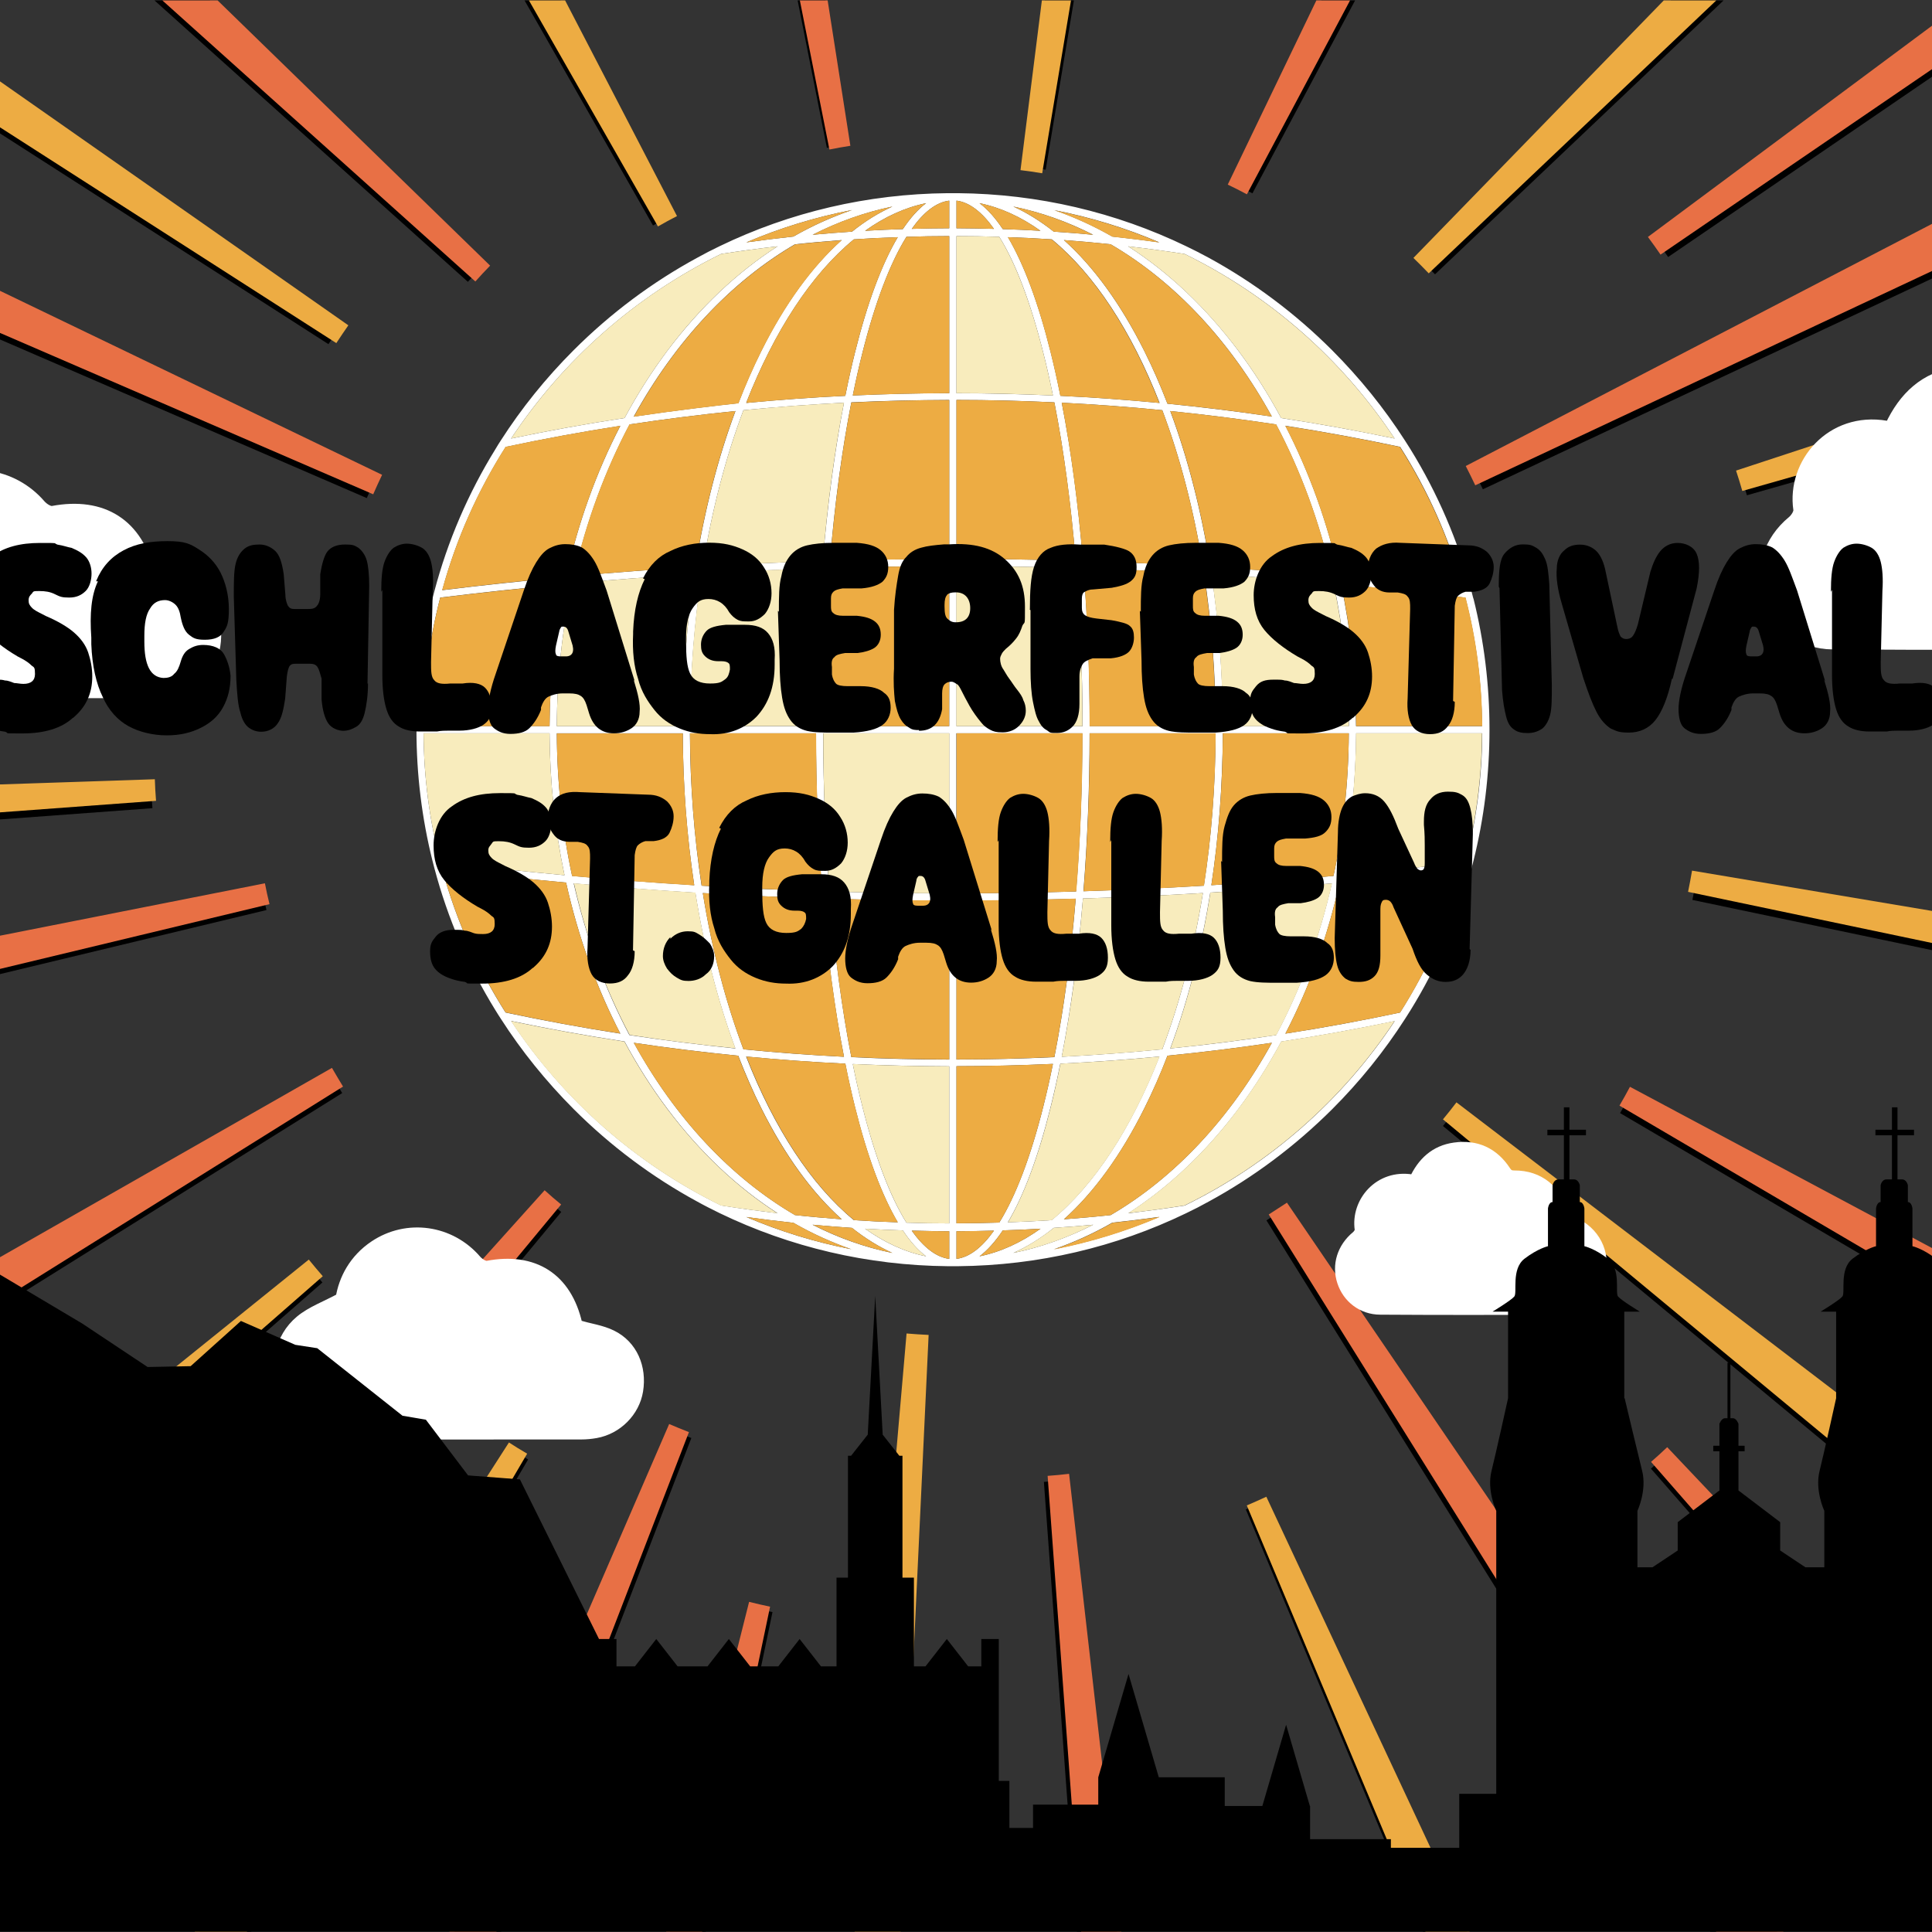 <?xml version="1.0" encoding="UTF-8"?>
<svg xmlns="http://www.w3.org/2000/svg" version="1.1" width="400" height="400" viewBox="0 0 400 400"><rect x="0" y="0" width="400" height="400" fill="#333333" stroke="none"/><svg xmlns:xlink="http://www.w3.org/1999/xlink" id="Ebene_2" viewBox="0 0 471.12 160.18" width="1176" height="400" x="-388" y="0">
  <defs>
    <style>
      :root {
        --c_backgroundcity: #000;
        --c_akzent1: #edac43;
        --c_akzent2: #e87045;
        --c_logocolor: #000;
        --c_shadowcolor: #000;
        --c_discoballlight: #f8ecbd;
      }
      
      .cls-1 {
        fill: #edac43;
      }

      .cls-2 {
        stroke: #fff;
        stroke-miterlimit: 10;
      }

      .cls-2, .cls-3 {
        fill: #fff;
      }

      .cls-4 {
        fill: #e87045;
      }

      .cls-5 {
        fill: none;
      }

      .cls-6 {
        fill: #f8ecbd;
      }

      .cls-7 {
        fill: #000;
      }

      .cls-7b {
        fill: #000;
      }

      .cls-7bc {
        fill: #000;
      }

      .cls-8 {
        clip-path: url(#clippath);
      }
    </style>
    <clipPath id="clippath">
      <rect class="cls-5" width="471.12" height="160.18"/>
    </clipPath>
  </defs>
  <g id="Ebene_1-2" data-name="Ebene_1">
    <g class="cls-8">
      <g>
        <g>
          <path class="cls-7" d="M224.02,12.23l-26.26-132.44c2.36-.47,4.76-.89,7.14-1.27L225.76,11.92c-.58.09-1.16.19-1.74.31Z"/>
          <path class="cls-7" d="M242.17,14.04c-.59-.1-1.2-.19-1.8-.26l16.87-133.96c2.37.3,4.77.65,7.12,1.04L242.17,14.04Z"/>
          <path class="cls-7" d="M259.31,16c-.52-.28-1.05-.55-1.58-.8l58.53-121.67c2.17,1.05,4.35,2.15,6.48,3.28l-63.42,119.19Z"/>
          <path class="cls-7" d="M274.46,22.72c-.41-.43-.84-.86-1.27-1.28l94.12-96.81c1.72,1.67,3.43,3.4,5.08,5.14l-97.93,92.95Z"/>
          <path class="cls-7" d="M209.6,18.67l-66.93-117.26c2.08-1.19,4.21-2.35,6.33-3.45l62.18,119.85c-.53.27-1.06.56-1.58.86Z"/>
          <path class="cls-7" d="M194.24,23.34l-100.46-90.21c1.6-1.78,3.26-3.56,4.93-5.27L195.48,22.02c-.42.43-.83.87-1.23,1.32Z"/>
          <path class="cls-7" d="M182.69,28.52L69.05-44.4c1.3-2.02,2.66-4.05,4.03-6.02L183.68,27.03c-.34.49-.68.99-1,1.48Z"/>
          <path class="cls-7" d="M185.86,41.28L61.93-12.31c.96-2.21,1.97-4.44,3.02-6.61l121.65,58.58c-.26.53-.5,1.08-.74,1.62Z"/>
          <path class="cls-7" d="M149.78,38.65L18.83,5.77c.58-2.33,1.22-4.68,1.9-6.98l129.52,38.14c-.17.57-.32,1.15-.47,1.72Z"/>
          <path class="cls-7" d="M138.79,51.75L4.28,40.02v-.1c.21-2.33.46-4.68.75-6.99l133.95,16.93c-.07.59-.14,1.19-.19,1.79v.1Z"/>
          <path class="cls-7" d="M33.43,76.94c-.18-2.39-.31-4.82-.39-7.22l134.94-4.51c.02.59.05,1.2.1,1.79l-134.65,9.95Z"/>
          <path class="cls-7" d="M46.26,107c-.56-2.34-1.08-4.72-1.55-7.08l132.45-26.2c.11.58.24,1.16.38,1.73l-131.28,31.55Z"/>
          <path class="cls-7" d="M26.68,147.53c-.93-2.21-1.82-4.47-2.66-6.72l126.49-47.21c.21.55.43,1.11.65,1.65l-124.49,52.28Z"/>
          <path class="cls-7" d="M69.31,162.16c-1.27-2.03-2.51-4.11-3.69-6.19l117.28-66.89c.3.52.61,1.04.92,1.55l-114.51,71.53Z"/>
          <path class="cls-7" d="M80.55,195.22c-1.57-1.8-3.13-3.66-4.64-5.52l105.11-84.74c.38.47.77.93,1.16,1.38l-101.64,88.88Z"/>
          <path class="cls-7" d="M115.84,204.45c-1.85-1.53-3.69-3.12-5.47-4.72l90.25-100.42c.44.4.9.8,1.37,1.18l-86.15,103.96Z"/>
          <path class="cls-7" d="M130.93,237.49c-2.08-1.22-4.16-2.5-6.18-3.8l72.98-113.6c.49.32,1,.63,1.51.93l-68.3,116.47Z"/>
          <path class="cls-7" d="M164.21,245.22c-2.24-.87-4.5-1.79-6.71-2.74l53.64-123.91c.54.23,1.09.46,1.64.67l-48.57,125.98Z"/>
          <path class="cls-7" d="M191.89,265.84c-2.35-.49-4.72-1.04-7.05-1.62l32.93-130.94c.57.14,1.16.28,1.74.4l-27.63,132.16Z"/>
          <path class="cls-7" d="M251.92,257.53l-9.9-134.65c.59-.04,1.19-.1,1.78-.17l15.32,134.15c-2.38.27-4.8.5-7.2.68Z"/>
          <path class="cls-7" d="M310.98,249.67l-52.21-124.51c.54-.23,1.09-.47,1.62-.72l57.2,122.3c-2.17,1.02-4.4,2-6.61,2.93Z"/>
          <path class="cls-7" d="M331.96,215.74l-71.48-114.55c.5-.32,1.01-.65,1.51-.98l76.01,111.59c-1.98,1.35-4.01,2.67-6.04,3.94Z"/>
          <path class="cls-7" d="M381.2,223.46l-88.83-101.68c.45-.39.9-.8,1.34-1.22l92.83,98.04c-1.74,1.65-3.53,3.28-5.34,4.85Z"/>
          <path class="cls-7" d="M379.05,179.55l-103.93-86.19c.38-.46.76-.93,1.12-1.41l107.31,81.94c-1.46,1.91-2.97,3.81-4.5,5.66Z"/>
          <path class="cls-7" d="M406.25,160.65l-116.44-68.36c.3-.51.59-1.03.87-1.56l119.11,63.58c-1.13,2.12-2.33,4.25-3.55,6.33Z"/>
          <path class="cls-7" d="M293.8,21.29c-.34-.49-.69-.99-1.05-1.47l108.35-80.56c1.43,1.92,2.84,3.89,4.18,5.87l-111.49,76.16Z"/>
          <path class="cls-7" d="M278.43,40.55c-.25-.53-.52-1.07-.79-1.6l119.82-62.23c1.11,2.13,2.18,4.31,3.2,6.48l-122.23,57.35Z"/>
          <path class="cls-7" d="M300.33,41.05c-.16-.57-.34-1.14-.52-1.69L428.06-2.83c.75,2.28,1.46,4.6,2.12,6.91l-129.86,36.97Z"/>
          <path class="cls-7" d="M332.58,51.35c-.07-.59-.15-1.18-.24-1.76l133.39-20.91c.37,2.37.7,4.79.98,7.17l-134.13,15.5Z"/>
          <path class="cls-7" d="M323,66.39c.03-.6.04-1.21.05-1.81l135.02.78c-.01,2.39-.08,4.81-.19,7.2l-134.88-6.17Z"/>
          <path class="cls-7" d="M427.96,102.31l-132.15-27.7c.12-.58.23-1.17.33-1.76l133.15,22.36c-.4,2.37-.85,4.76-1.34,7.1Z"/>
          <path class="cls-1" d="M218.95,245.08l11.68-134.51c.61.05,1.22.09,1.83.12l-6.34,134.87c-2.38-.11-4.79-.27-7.17-.48Z"/>
          <path class="cls-4" d="M191.69,265.39c-2.35-.49-4.72-1.04-7.05-1.62l32.93-130.94c.57.14,1.16.28,1.74.4l-27.63,132.16Z"/>
          <path class="cls-4" d="M252.23,257.03l-9.9-134.65c.59-.04,1.19-.1,1.78-.17l15.32,134.15c-2.38.27-4.8.5-7.2.68Z"/>
          <path class="cls-4" d="M164.01,244.73c-2.24-.87-4.5-1.79-6.71-2.74l53.64-123.91c.54.23,1.09.46,1.64.67l-48.57,125.98Z"/>
          <path class="cls-1" d="M130.85,237.01c-2.08-1.22-4.16-2.5-6.18-3.8l72.98-113.6c.49.32,1,.63,1.51.93l-68.3,116.47Z"/>
          <path class="cls-1" d="M311.06,249.34l-52.21-124.51c.54-.23,1.09-.47,1.62-.72l57.2,122.3c-2.17,1.02-4.4,2-6.61,2.93Z"/>
          <path class="cls-4" d="M115.83,203.83c-1.85-1.53-3.69-3.12-5.47-4.72l90.25-100.42c.44.4.9.8,1.37,1.18l-86.15,103.96Z"/>
          <path class="cls-4" d="M332.15,215.25l-71.48-114.55c.5-.32,1.01-.65,1.51-.98l76.01,111.59c-1.98,1.35-4.01,2.67-6.04,3.94Z"/>
          <path class="cls-1" d="M80.58,194.7c-1.57-1.8-3.13-3.66-4.64-5.52l105.11-84.74c.38.47.77.93,1.16,1.38l-101.64,88.88Z"/>
          <path class="cls-4" d="M381.21,222.9l-88.83-101.68c.45-.39.9-.8,1.34-1.22l92.83,98.04c-1.74,1.65-3.53,3.28-5.34,4.85Z"/>
          <path class="cls-4" d="M69.38,161.62c-1.27-2.03-2.51-4.11-3.69-6.19l117.28-66.89c.3.52.61,1.04.92,1.55l-114.51,71.53Z"/>
          <path class="cls-1" d="M379.05,179l-103.93-86.19c.38-.46.76-.93,1.12-1.41l107.31,81.94c-1.46,1.91-2.97,3.81-4.5,5.66Z"/>
          <path class="cls-1" d="M26.71,147.04c-.93-2.21-1.82-4.47-2.66-6.72l126.49-47.21c.21.55.43,1.11.65,1.65l-124.49,52.28Z"/>
          <path class="cls-4" d="M406.2,160.03l-116.44-68.36c.3-.51.59-1.03.87-1.56l119.11,63.58c-1.13,2.12-2.33,4.25-3.55,6.33Z"/>
          <path class="cls-4" d="M46.51,106.51c-.56-2.34-1.08-4.72-1.55-7.08l132.45-26.2c.11.58.24,1.16.38,1.73l-131.28,31.55Z"/>
          <path class="cls-7" d="M452.48,144.51l-125.96-48.62c.21-.55.41-1.11.6-1.66l127.83,43.47c-.77,2.28-1.61,4.57-2.47,6.82Z"/>
          <path class="cls-4" d="M452.41,144.09l-125.96-48.62c.21-.55.41-1.11.6-1.66l127.83,43.47c-.77,2.28-1.61,4.57-2.47,6.82Z"/>
          <path class="cls-1" d="M33.73,76.33c-.18-2.39-.31-4.82-.39-7.22l134.94-4.51c.02.59.05,1.2.1,1.79l-134.65,9.95Z"/>
          <path class="cls-1" d="M427.6,101.64l-132.15-27.7c.12-.58.23-1.17.33-1.76l133.15,22.36c-.4,2.37-.85,4.76-1.34,7.1Z"/>
          <path class="cls-4" d="M139.21,51.26L4.7,39.52v-.1c.21-2.33.46-4.68.75-6.99l133.95,16.93c-.07.59-.14,1.19-.19,1.79v.1Z"/>
          <path class="cls-4" d="M322.8,65.91c.03-.6.04-1.21.05-1.81l135.02.78c-.01,2.39-.08,4.81-.19,7.2l-134.88-6.17Z"/>
          <path class="cls-1" d="M150.08,38.25L19.13,5.37c.58-2.33,1.22-4.68,1.9-6.98l129.52,38.14c-.17.57-.32,1.15-.47,1.72Z"/>
          <path class="cls-1" d="M332.19,50.95c-.07-.59-.15-1.18-.24-1.76l133.39-20.91c.37,2.37.7,4.79.98,7.17l-134.13,15.5Z"/>
          <path class="cls-4" d="M186.38,40.96L62.46-12.62c.96-2.21,1.97-4.44,3.02-6.61l121.65,58.58c-.26.53-.5,1.08-.74,1.62Z"/>
          <path class="cls-1" d="M299.95,40.69c-.16-.57-.34-1.14-.52-1.69L427.69-3.19c.75,2.28,1.46,4.6,2.12,6.91l-129.86,36.97Z"/>
          <path class="cls-1" d="M183.34,28.43L69.7-44.48c1.3-2.02,2.66-4.05,4.03-6.02L184.33,26.95c-.34.49-.68.99-1,1.48Z"/>
          <path class="cls-4" d="M277.8,40.22c-.25-.53-.52-1.07-.79-1.6l119.82-62.23c1.11,2.13,2.18,4.31,3.2,6.48l-122.23,57.35Z"/>
          <path class="cls-4" d="M194.86,23.31l-100.46-90.21c1.6-1.78,3.26-3.56,4.93-5.27L196.09,22c-.42.43-.83.87-1.23,1.32Z"/>
          <path class="cls-4" d="M293.17,21.09c-.34-.49-.69-.99-1.05-1.47l108.35-80.56c1.43,1.92,2.84,3.89,4.18,5.87l-111.49,76.16Z"/>
          <path class="cls-1" d="M273.94,22.64c-.41-.43-.84-.86-1.27-1.28l94.12-96.81c1.72,1.67,3.43,3.4,5.08,5.14l-97.93,92.95Z"/>
          <path class="cls-1" d="M210.01,18.75l-66.93-117.26c2.08-1.19,4.21-2.35,6.33-3.45l62.18,119.85c-.53.27-1.06.56-1.58.86Z"/>
          <path class="cls-4" d="M258.85,16.08c-.52-.28-1.05-.55-1.58-.8l58.53-121.67c2.17,1.05,4.35,2.15,6.48,3.28l-63.42,119.19Z"/>
          <path class="cls-4" d="M224.23,12.36l-26.26-132.44c2.36-.47,4.76-.89,7.14-1.27L225.97,12.06c-.58.09-1.16.19-1.74.31Z"/>
          <path class="cls-1" d="M241.88,14.34c-.59-.1-1.2-.19-1.8-.26l16.87-133.96c2.37.3,4.77.65,7.12,1.04L241.88,14.34Z"/>
        </g>
        <path class="cls-2" d="M167.81,47.75c1.15.32,2.2.46,3.1.9,1.8.88,2.64,2.83,2.3,4.89-.31,1.85-1.82,3.38-3.7,3.71-.42.08-.85.12-1.28.12-7.02,0-14.05.02-21.07,0-2.57,0-4.68-1.44-5.56-3.68-.88-2.23-.38-4.84,1.47-6.38.98-.81,2.25-1.27,3.66-2.02.27-1.71,1.17-3.47,2.98-4.68,2.91-1.95,6.75-1.39,9.04,1.27.25.29.75.61,1.06.55,4.14-.78,7.03,1.06,7.96,5.15.02.1.05.21.04.17Z"/>
        <path class="cls-2" d="M203.28,109.94c1.07.3,2.04.43,2.87.84,1.67.82,2.44,2.62,2.13,4.53-.28,1.71-1.69,3.13-3.43,3.44-.39.07-.79.11-1.19.11-6.5,0-13,.01-19.49,0-2.37,0-4.33-1.33-5.14-3.41-.81-2.07-.35-4.48,1.36-5.9.9-.75,2.09-1.17,3.38-1.87.25-1.58,1.09-3.21,2.76-4.33,2.69-1.8,6.24-1.29,8.36,1.18.23.27.69.56.98.51,3.83-.73,6.51.98,7.37,4.77.02.1.05.19.04.16Z"/>
        <path class="cls-2" d="M312.26,35.36c1.12-2.41,2.86-4.09,5.58-4.46,3-.41,5.38.69,7.04,3.21.36.55.71.72,1.34.71,3.38-.02,5.88,2,6.72,5.3.1.39.53.85.91.98,3.12,1.07,4.87,3.82,4.41,7.03-.42,2.89-2.97,5.18-6.08,5.2-8.26.06-16.51.05-24.77,0-2.46-.01-4.48-1.59-5.21-3.81-.76-2.3,0-4.68,1.94-6.28.28-.23.59-.71.54-1.02-.56-3.79,2.67-7.63,7.19-6.86.11.02.23,0,.4,0Z"/>
        <g>
          <path class="cls-3" d="M277.64,49.61c-.05-.21-.11-.41-.16-.62-1.1-4.15-2.8-8.11-5.06-11.77-.15-.24-.3-.47-.45-.71-1.72-2.68-3.74-5.18-6.04-7.49-3.08-3.08-6.53-5.65-10.25-7.68-.61-.33-1.23-.65-1.86-.95-5.84-2.82-12.27-4.34-18.93-4.4-.13,0-.27,0-.4,0,0,0-.01,0-.02,0s-.01,0-.02,0c-.13,0-.27,0-.4,0-6.67.06-13.1,1.58-18.93,4.4-.63.3-1.25.62-1.86.96-3.72,2.02-7.17,4.59-10.25,7.67-2.3,2.3-4.32,4.81-6.04,7.49-.15.23-.3.47-.44.71-2.26,3.66-3.96,7.62-5.06,11.77-.06.21-.11.41-.16.62-.88,3.52-1.33,7.16-1.33,10.88s.45,7.36,1.33,10.88c.05.21.11.41.16.62,1.1,4.15,2.8,8.11,5.06,11.77.15.24.29.47.45.71,1.72,2.68,3.74,5.18,6.04,7.49,3.08,3.08,6.53,5.65,10.25,7.67.61.34,1.23.65,1.86.96,5.84,2.82,12.27,4.34,18.93,4.4.14,0,.28,0,.42,0,0,0,0,0,0,0,0,0,0,0,0,0,.14,0,.28,0,.42,0,6.67-.06,13.1-1.58,18.93-4.4.63-.3,1.25-.62,1.86-.96,3.72-2.02,7.17-4.6,10.25-7.67,2.3-2.3,4.32-4.81,6.04-7.49.15-.23.3-.47.45-.71,2.26-3.66,3.95-7.62,5.06-11.77.06-.21.11-.41.16-.62.88-3.52,1.33-7.16,1.33-10.88s-.45-7.36-1.33-10.88ZM278.37,60.2h-10.46c-.02-4.04-.44-7.99-1.24-11.77,0,0,0,0,0,0,3.44.32,6.88.69,10.31,1.11.88,3.41,1.36,6.99,1.38,10.66ZM255.82,46.99c-.74-4.63-1.85-8.99-3.32-12.93,0,0,0,0,0,0,2.94.3,5.86.67,8.78,1.11,2.01,3.8,3.59,8.04,4.62,12.58-3.36-.3-6.72-.56-10.08-.76,0,0,0,0,0,0ZM251.84,87s0,0,0,0c-2.77.27-5.55.48-8.34.62.77-3.98,1.36-8.41,1.76-13.13h0c3.32-.1,6.64-.25,9.95-.45-.76,4.72-1.91,9.09-3.37,12.96ZM212.67,60.79h10.45c0,4.51.18,8.91.51,13.1-3.33-.1-6.67-.25-10-.46,0,0,0,0,0,0-.61-4-.95-8.25-.97-12.64ZM216.67,33.45h0,0ZM217.34,33.37c.33-.04.3-.05,0-.02,2.33-5.93,5.39-10.63,8.92-13.53,1.21-.08,2.42-.14,3.64-.18,0,0,0,0,0,0-1.32,2.22-2.52,5.43-3.54,9.53-.29,1.16-.56,2.37-.81,3.63,0,0,0,0,0,0-2.75.13-5.49.33-8.22.59,0,0,0,0,0,0,0,0,0-.01,0-.02ZM224.28,74.51c3.3.1,6.59.15,9.89.15h0v13.19h0c-2.71,0-5.41-.07-8.12-.2h0c-.78-3.97-1.37-8.41-1.77-13.14ZM226.05,33.34h0c2.7-.13,5.41-.19,8.12-.2h0v13.19h0c-3.3,0-6.59.05-9.89.15.39-4.73.99-9.17,1.77-13.14ZM234.77,19.55c1.18,0,2.37.02,3.55.06,1.36,2.17,2.61,5.46,3.67,9.7.28,1.1.54,2.26.78,3.46-2.66-.12-5.33-.18-8-.19v-13.03ZM234.77,18.9v-2.29c1.06.13,2.11.93,3.11,2.34-1.03-.03-2.07-.04-3.11-.05ZM234.17,18.9h0c-1.04,0-2.07.02-3.11.05,1-1.41,2.05-2.21,3.11-2.34v2.29ZM230.62,19.61c1.18-.04,2.37-.06,3.55-.06h0v13.03h0c-2.67,0-5.34.07-8,.19.24-1.2.5-2.35.78-3.46,1.06-4.24,2.32-7.53,3.67-9.7ZM224.23,47.08s0,0,0,0c3.31-.1,6.62-.15,9.94-.15h0v13.27h-10.45c0-4.52.18-8.93.52-13.12ZM223.72,60.79h10.45v13.27h0c-3.31,0-6.62-.05-9.94-.15h0c-.33-4.19-.51-8.6-.52-13.12ZM234.17,88.41h0v13.03h0c-1.18,0-2.37-.02-3.55-.06-1.36-2.17-2.61-5.46-3.67-9.7-.28-1.1-.54-2.26-.78-3.46,2.66.12,5.33.18,8,.19ZM234.17,102.09h0v2.29c-1.06-.13-2.11-.93-3.11-2.34,1.03.03,2.07.04,3.11.05ZM234.77,102.09c1.04,0,2.07-.02,3.11-.05-1,1.41-2.05,2.21-3.11,2.34v-2.29ZM238.32,101.37c-1.18.04-2.37.06-3.55.06v-13.03c2.67,0,5.34-.07,8-.19-.24,1.2-.5,2.35-.78,3.46-1.06,4.24-2.32,7.53-3.67,9.7ZM242.89,87.65c-2.7.13-5.41.19-8.12.2v-13.19c3.3,0,6.59-.05,9.89-.15-.39,4.73-.99,9.17-1.77,13.14ZM244.7,73.91c-3.31.1-6.62.15-9.94.15v-13.27h10.45c0,4.52-.18,8.93-.52,13.12ZM234.77,60.2v-13.27c3.31,0,6.63.05,9.94.15.33,4.19.51,8.6.52,13.12h-10.45ZM234.77,46.33v-13.19c2.71,0,5.42.07,8.12.2.78,3.97,1.37,8.41,1.77,13.14-3.3-.1-6.59-.15-9.89-.15ZM243.39,32.8c-.25-1.26-.52-2.47-.81-3.63-1.02-4.1-2.23-7.31-3.54-9.53,0,0,0,0,0,0,1.21.04,2.43.1,3.64.18,3.53,2.9,6.61,7.61,8.94,13.57,0,0,0,0,0,0-2.73-.26-5.47-.46-8.22-.59,0,0,0,0,0,0ZM238.61,18.97c-.62-.93-1.26-1.65-1.93-2.15,1.76.36,3.45,1.14,5.06,2.29-1.04-.06-2.09-.11-3.13-.14ZM230.32,18.97s0,0,0,0c-1.05.03-2.09.08-3.13.14,1.61-1.15,3.3-1.93,5.06-2.29-.66.5-1.31,1.22-1.93,2.15ZM217.1,33.99c2.78-.27,5.56-.48,8.34-.62-.77,3.98-1.36,8.41-1.76,13.13-3.32.1-6.64.25-9.95.45.76-4.72,1.91-9.09,3.37-12.96ZM213.64,47.55c3.33-.2,6.66-.35,10-.45-.33,4.19-.51,8.59-.51,13.1h-10.45c.01-4.4.35-8.64.97-12.64h0ZM223.68,74.49c.39,4.72.98,9.15,1.76,13.13-2.78-.14-5.56-.34-8.34-.62-1.46-3.87-2.61-8.24-3.37-12.96,3.31.2,6.63.35,9.95.45ZM217.33,87.6c2.73.26,5.47.46,8.22.59h0c.25,1.26.52,2.47.81,3.63,1.02,4.1,2.23,7.31,3.54,9.53h0c-1.21-.04-2.43-.1-3.64-.18-3.53-2.9-6.61-7.61-8.94-13.57,0,0,0,0,0,0ZM230.32,102.02s0,0,0,0c.62.93,1.26,1.65,1.93,2.15-1.76-.36-3.45-1.14-5.06-2.29,1.04.06,2.09.11,3.13.14ZM238.61,102.02h0c1.05-.03,2.09-.08,3.13-.14-1.61,1.15-3.3,1.93-5.06,2.29.66-.5,1.31-1.22,1.93-2.15ZM242.67,101.17c-1.21.08-2.43.14-3.64.18,0,0,0,0,0,0,1.32-2.22,2.52-5.43,3.54-9.53.29-1.16.56-2.37.81-3.63,0,0,0,0,0,0,2.75-.13,5.49-.33,8.22-.59,0,0,0,0,0,0-2.33,5.95-5.4,10.67-8.94,13.57ZM255.3,73.43c-3.33.2-6.67.35-10,.46h0c.33-4.19.51-8.59.51-13.1h10.45c-.01,4.4-.35,8.64-.97,12.64,0,0,0,0,0,0ZM245.82,60.2c0-4.51-.18-8.91-.51-13.1h0c3.33.1,6.67.25,10,.45,0,0,0,0,0,0,.61,4,.95,8.25.97,12.64h-10.45ZM245.26,46.5h0c-.39-4.72-.98-9.15-1.76-13.13,2.78.14,5.56.34,8.34.62h0c1.46,3.87,2.61,8.24,3.37,12.96-3.31-.2-6.63-.35-9.95-.45ZM252.27,33.45s0,0,0,0c-.59-1.52-1.22-2.97-1.91-4.35-1.96-3.92-4.22-7.02-6.68-9.22,0,0,0,0,0,0,1.3.1,2.59.21,3.88.35,5.35,3.12,9.96,8.08,13.37,14.29-2.87-.43-5.76-.78-8.66-1.07ZM242.84,19.18s0,0,0,0c-1.09-.86-2.21-1.56-3.35-2.08,2.29.47,4.51,1.26,6.62,2.34-1.09-.1-2.17-.19-3.26-.26ZM226.1,19.18s0,0,0,0c-1.09.07-2.18.16-3.26.26,2.11-1.07,4.33-1.87,6.62-2.34-1.15.52-2.27,1.21-3.35,2.08ZM221.37,20.23c1.29-.14,2.59-.25,3.88-.35,0,0,0,0,0,0-2.46,2.2-4.73,5.3-6.68,9.22-.68,1.36-1.31,2.8-1.89,4.31-1.61.17-5.16.59-8.68,1.11,3.42-6.21,8.03-11.17,13.37-14.29ZM207.65,35.17c2.92-.44,5.85-.81,8.79-1.11,0,0,0,0,0,0-1.47,3.94-2.58,8.3-3.32,12.93,0,0,0,0,0,0-3.36.21-6.73.46-10.08.76,1.03-4.55,2.61-8.79,4.62-12.58ZM202.89,48.36c3.37-.31,6.75-.56,10.13-.77h0c-.61,4.04-.93,8.27-.95,12.61h-10.45c.02-4.1.46-8.07,1.27-11.83ZM212.07,60.79c.01,4.33.34,8.57.95,12.6-3.38-.21-6.75-.47-10.13-.77-.81-3.76-1.25-7.73-1.27-11.83h10.45ZM213.11,74s0,0,0,0c.74,4.63,1.85,8.99,3.32,12.93-2.94-.3-5.87-.67-8.79-1.11-2.01-3.8-3.58-8.04-4.62-12.58,3.36.31,6.72.56,10.08.77ZM216.67,87.53h0c.59,1.52,1.22,2.97,1.91,4.35,1.96,3.92,4.22,7.02,6.68,9.22,0,0,0,0,0,0-1.3-.1-2.59-.21-3.88-.35-5.35-3.12-9.96-8.08-13.37-14.29,2.87.43,5.76.78,8.66,1.07ZM226.1,101.81s0,0,0,0c1.09.86,2.21,1.56,3.35,2.08-2.29-.47-4.51-1.26-6.62-2.34,1.09.1,2.17.19,3.26.26ZM242.84,101.81s0,0,0,0c1.09-.07,2.18-.16,3.27-.26-2.11,1.07-4.33,1.87-6.62,2.34,1.15-.52,2.27-1.21,3.35-2.08ZM247.56,100.75c-1.29.14-2.59.25-3.88.35,0,0,0,0,0,0,2.46-2.2,4.73-5.3,6.68-9.22.69-1.38,1.33-2.83,1.91-4.35,0,0,0,0,0,0,2.9-.29,5.79-.64,8.66-1.07-3.42,6.21-8.03,11.17-13.37,14.29ZM261.29,85.82c-2.92.45-5.85.82-8.79,1.11,1.47-3.94,2.58-8.3,3.32-12.93,0,0,0,0,0,0,3.36-.21,6.73-.46,10.08-.76-1.03,4.55-2.61,8.79-4.62,12.58ZM266.04,72.62c-3.37.31-6.75.56-10.13.77,0,0,0,0,0,0,.61-4.04.93-8.27.95-12.6h10.45c-.02,4.1-.46,8.07-1.27,11.83,0,0,0,0,0,0ZM256.87,60.2c-.01-4.33-.34-8.57-.95-12.61,0,0,0,0,0,0,3.38.21,6.75.47,10.13.77.81,3.76,1.25,7.73,1.27,11.83h-10.45ZM276.82,48.91c-3.42-.42-6.84-.79-10.27-1.1,0,0,0,0,0,0-.99-4.46-2.51-8.68-4.5-12.53,0,0,0,0,0,0,3.19.5,6.36,1.08,9.52,1.75,2.31,3.63,4.09,7.63,5.26,11.88ZM271.11,36.34c-3.11-.65-6.25-1.22-9.41-1.7,0,0,0,0,0,0-1.06-1.97-2.24-3.83-3.55-5.58-2.7-3.6-5.79-6.51-9.14-8.66,0,0,0,0,0,0,1.56.18,3.12.39,4.68.63,7.08,3.46,13.1,8.77,17.42,15.31ZM242.85,17.39c3.04.59,5.97,1.49,8.75,2.68-1.29-.18-2.59-.34-3.89-.48,0,0,0,0-.01,0-1.57-.9-3.2-1.64-4.86-2.21,0,0,.01,0,.02,0ZM226.09,17.39s0,0,.01,0c-1.66.57-3.29,1.3-4.86,2.2,0,0,0,0-.01,0-1.3.14-2.6.3-3.89.48,2.78-1.19,5.71-2.09,8.75-2.68ZM215.25,21.03c1.55-.24,3.11-.45,4.68-.63,0,0,0,0,0,0-3.35,2.15-6.43,5.06-9.14,8.66-1.31,1.75-2.49,3.61-3.55,5.58,0,0,0,0,0,0-3.16.48-6.29,1.05-9.41,1.7,4.32-6.53,10.34-11.84,17.42-15.31ZM197.37,37.04c3.16-.67,6.33-1.26,9.52-1.75,0,0,0,0,0,0-2,3.85-3.51,8.07-4.5,12.53,0,0,0,0,0,0-3.43.32-6.85.68-10.27,1.1,1.16-4.25,2.95-8.24,5.26-11.88ZM191.95,49.53c3.43-.42,6.87-.79,10.31-1.11,0,0,0,0,0,0-.8,3.79-1.22,7.74-1.24,11.77h-10.45c.02-3.68.5-7.25,1.38-10.66ZM190.57,60.79h0s10.45,0,10.45,0c.02,4.04.44,7.99,1.24,11.77-3.44-.32-6.88-.69-10.31-1.11-.88-3.41-1.36-6.98-1.38-10.66ZM192.12,72.07c3.42.42,6.85.79,10.27,1.1,0,0,0,0,0,0,.99,4.46,2.51,8.68,4.5,12.53,0,0,0,0,0,0-3.19-.5-6.36-1.08-9.52-1.75-2.31-3.63-4.09-7.63-5.25-11.87ZM197.83,84.65c3.11.65,6.25,1.22,9.41,1.7,0,0,0,0,0,0,1.06,1.97,2.24,3.83,3.55,5.58,2.7,3.6,5.79,6.51,9.14,8.66,0,0,0,0,0,0-1.56-.18-3.12-.39-4.68-.64-7.08-3.46-13.09-8.77-17.41-15.3ZM226.09,103.59c-3.04-.59-5.97-1.49-8.75-2.68,1.3.18,2.59.34,3.9.48,0,0,0,0,0,0,1.57.9,3.2,1.64,4.86,2.21,0,0-.01,0-.02,0ZM242.85,103.59s-.01,0-.02,0c1.67-.57,3.29-1.31,4.86-2.21,0,0,0,0,0,0,1.3-.14,2.6-.3,3.9-.48-2.78,1.18-5.71,2.09-8.75,2.68ZM253.7,99.96c-1.55.24-3.12.45-4.68.64,0,0,0,0,0,0,3.35-2.15,6.43-5.06,9.14-8.66,1.31-1.75,2.49-3.61,3.55-5.58,0,0,0,0,0,0,3.16-.48,6.29-1.05,9.41-1.7-4.32,6.53-10.34,11.84-17.42,15.3ZM271.57,83.95c-3.16.67-6.33,1.26-9.52,1.75,0,0,0,0,0,0,2-3.85,3.51-8.07,4.5-12.53,0,0,0,0,0,0,3.43-.32,6.85-.68,10.27-1.1-1.16,4.25-2.95,8.24-5.25,11.87ZM276.99,71.45c-3.43.42-6.87.79-10.31,1.11,0,0,0,0,0,0,.8-3.79,1.22-7.74,1.24-11.77h10.46c-.02,3.68-.5,7.25-1.38,10.66Z"/>
          <path class="cls-1" d="M234.77,74.06c3.31,0,6.63-.05,9.94-.15.33-4.19.51-8.6.52-13.12h-10.45v13.27Z"/>
          <path class="cls-1" d="M234.77,87.84c2.71,0,5.42-.07,8.12-.2.78-3.97,1.37-8.41,1.77-13.14-3.3.1-6.59.15-9.89.15v13.19Z"/>
          <path class="cls-6" d="M234.77,60.2h10.45c0-4.52-.18-8.93-.52-13.12-3.31-.1-6.62-.15-9.94-.15v13.27Z"/>
          <path class="cls-1" d="M234.77,46.33c3.3,0,6.59.05,9.89.15-.39-4.73-.99-9.17-1.77-13.14-2.7-.13-5.41-.19-8.12-.2v13.19Z"/>
          <path class="cls-1" d="M234.77,101.43c1.18,0,2.37-.02,3.55-.06,1.36-2.17,2.61-5.46,3.67-9.7.28-1.1.54-2.26.78-3.46-2.66.12-5.33.18-8,.19v13.03Z"/>
          <path class="cls-1" d="M234.77,18.9c1.04,0,2.08.02,3.11.05-1-1.41-2.05-2.21-3.11-2.34v2.29Z"/>
          <path class="cls-1" d="M238.61,18.97c1.05.03,2.09.08,3.13.14-1.61-1.15-3.3-1.93-5.06-2.29.66.5,1.31,1.22,1.93,2.15Z"/>
          <path class="cls-6" d="M234.77,32.58c2.67,0,5.34.07,8,.19-.24-1.2-.5-2.35-.78-3.46-1.06-4.24-2.32-7.53-3.67-9.7-1.18-.04-2.37-.06-3.55-.06v13.03Z"/>
          <path class="cls-1" d="M276.82,72.07c-3.42.42-6.85.79-10.27,1.1,0,0,0,0,0,0-.99,4.46-2.51,8.68-4.5,12.53,0,0,0,0,0,0,3.19-.5,6.36-1.08,9.52-1.75,2.31-3.63,4.09-7.63,5.25-11.87Z"/>
          <path class="cls-6" d="M278.37,60.79h0s-10.46,0-10.46,0c-.02,4.04-.44,7.99-1.24,11.77,0,0,0,0,0,0,3.44-.32,6.88-.69,10.31-1.11.88-3.41,1.36-6.98,1.38-10.66Z"/>
          <path class="cls-6" d="M271.11,84.65c-3.11.65-6.25,1.22-9.41,1.7,0,0,0,0,0,0-1.06,1.97-2.24,3.83-3.55,5.58-2.7,3.6-5.79,6.51-9.14,8.66,0,0,0,0,0,0,1.56-.18,3.12-.39,4.68-.64,7.08-3.46,13.1-8.77,17.42-15.3Z"/>
          <path class="cls-1" d="M234.77,104.38c1.06-.13,2.11-.93,3.11-2.34-1.04.03-2.07.04-3.11.05v2.29Z"/>
          <path class="cls-1" d="M251.6,100.91c-1.3.18-2.6.34-3.9.48,0,0,0,0,0,0-1.57.9-3.2,1.64-4.86,2.21,0,0,.01,0,.02,0,3.04-.59,5.97-1.5,8.75-2.68Z"/>
          <path class="cls-1" d="M238.61,102.02h0c-.62.93-1.26,1.65-1.93,2.15,1.76-.36,3.45-1.14,5.06-2.29-1.04.06-2.09.11-3.13.14Z"/>
          <path class="cls-6" d="M242.84,101.81s0,0,0,0c-1.09.86-2.21,1.56-3.35,2.08,2.29-.47,4.51-1.26,6.62-2.34-1.09.1-2.17.19-3.27.26Z"/>
          <path class="cls-6" d="M243.39,88.19c-.25,1.26-.52,2.47-.81,3.63-1.02,4.1-2.23,7.31-3.54,9.53,0,0,0,0,0,0,1.21-.04,2.43-.1,3.64-.18,3.53-2.9,6.61-7.61,8.94-13.57,0,0,0,0,0,0-2.73.26-5.47.46-8.22.59,0,0,0,0,0,0Z"/>
          <path class="cls-1" d="M247.56,20.23c-1.29-.14-2.59-.25-3.88-.35,0,0,0,0,0,0,2.46,2.2,4.73,5.3,6.68,9.22.69,1.38,1.33,2.83,1.91,4.35,0,0,0,0,0,0,2.9.28,5.79.64,8.66,1.07-3.42-6.21-8.03-11.17-13.37-14.29Z"/>
          <path class="cls-1" d="M239.03,19.64s0,0,0,0c1.32,2.22,2.52,5.43,3.54,9.53.29,1.16.56,2.37.81,3.63,0,0,0,0,0,0,2.75.13,5.49.33,8.22.59,0,0,0,0,0,0-2.33-5.95-5.4-10.67-8.94-13.57-1.21-.08-2.43-.14-3.64-.18Z"/>
          <path class="cls-1" d="M245.26,46.5c3.32.1,6.64.25,9.95.45-.76-4.72-1.91-9.09-3.37-12.96h0c-2.77-.27-5.55-.48-8.34-.62.77,3.98,1.36,8.41,1.76,13.13h0Z"/>
          <path class="cls-1" d="M261.29,35.17c-2.92-.44-5.85-.81-8.78-1.11,0,0,0,0,0,0,1.47,3.94,2.58,8.3,3.32,12.93,0,0,0,0,0,0,3.36.21,6.73.46,10.08.76-1.03-4.55-2.61-8.79-4.62-12.58Z"/>
          <path class="cls-6" d="M251.84,87s0,0,0,0c1.46-3.87,2.61-8.24,3.37-12.96-3.32.2-6.63.35-9.95.45h0c-.39,4.72-.98,9.15-1.76,13.13,2.78-.14,5.56-.34,8.34-.62Z"/>
          <path class="cls-1" d="M255.3,47.55s0,0,0,0c-3.33-.2-6.67-.35-10-.45h0c.33,4.19.51,8.59.51,13.1h10.45c-.01-4.4-.35-8.64-.97-12.64Z"/>
          <path class="cls-1" d="M245.3,73.89h0c3.33-.1,6.67-.25,10-.46,0,0,0,0,0,0,.61-4,.95-8.25.97-12.64h-10.45c0,4.51-.18,8.91-.51,13.1Z"/>
          <path class="cls-1" d="M242.84,19.18s0,0,0,0c1.09.07,2.18.16,3.26.26-2.11-1.07-4.33-1.87-6.62-2.34,1.15.52,2.27,1.21,3.35,2.08Z"/>
          <path class="cls-1" d="M271.56,37.04c-3.16-.67-6.33-1.26-9.52-1.75,0,0,0,0,0,0,2,3.85,3.51,8.07,4.5,12.53,0,0,0,0,0,0,3.43.32,6.85.68,10.27,1.1-1.16-4.25-2.95-8.24-5.26-11.88Z"/>
          <path class="cls-6" d="M266.04,48.36c-3.37-.31-6.75-.56-10.13-.77,0,0,0,0,0,0,.61,4.04.93,8.27.95,12.61h10.45c-.02-4.1-.46-8.07-1.27-11.83Z"/>
          <path class="cls-6" d="M253.69,21.03c-1.55-.24-3.11-.45-4.68-.63,0,0,0,0,0,0,3.35,2.15,6.43,5.06,9.14,8.66,1.31,1.75,2.49,3.61,3.55,5.58,0,0,0,0,0,0,3.16.48,6.29,1.05,9.41,1.7-4.32-6.53-10.34-11.84-17.42-15.31Z"/>
          <path class="cls-6" d="M265.91,73.24c-3.36.3-6.72.56-10.08.76,0,0,0,0,0,0-.74,4.63-1.85,8.99-3.32,12.93,2.94-.3,5.87-.67,8.79-1.11,2.01-3.79,3.58-8.03,4.62-12.58Z"/>
          <path class="cls-1" d="M247.56,100.75c5.35-3.12,9.96-8.08,13.37-14.29-2.87.43-5.76.78-8.66,1.07,0,0,0,0,0,0-.59,1.52-1.22,2.97-1.91,4.35-1.96,3.92-4.22,7.02-6.68,9.22,0,0,0,0,0,0,1.3-.1,2.59-.21,3.88-.35Z"/>
          <path class="cls-1" d="M266.04,72.62c.81-3.76,1.25-7.73,1.27-11.83h-10.45c-.01,4.33-.34,8.57-.95,12.6,0,0,0,0,0,0,3.38-.21,6.75-.47,10.13-.77,0,0,0,0,0,0Z"/>
          <path class="cls-1" d="M276.99,49.53c-3.43-.42-6.87-.79-10.31-1.11,0,0,0,0,0,0,.8,3.79,1.22,7.74,1.24,11.77h10.46c-.02-3.68-.5-7.25-1.38-10.66Z"/>
          <path class="cls-1" d="M242.83,17.39c1.66.57,3.29,1.31,4.86,2.21,0,0,0,0,.01,0,1.3.14,2.6.3,3.89.48-2.78-1.19-5.71-2.09-8.75-2.68,0,0-.01,0-.02,0Z"/>
          <path class="cls-6" d="M215.24,99.96c1.55.24,3.12.45,4.68.64,0,0,0,0,0,0-3.35-2.15-6.43-5.06-9.14-8.66-1.31-1.75-2.49-3.61-3.55-5.58,0,0,0,0,0,0-3.15-.48-6.29-1.05-9.41-1.7,4.32,6.53,10.34,11.84,17.41,15.3Z"/>
          <path class="cls-1" d="M226.11,103.6c-1.67-.57-3.29-1.31-4.86-2.21,0,0,0,0,0,0-1.3-.14-2.6-.3-3.9-.48,2.78,1.19,5.71,2.09,8.75,2.68,0,0,.01,0,.02,0Z"/>
          <path class="cls-1" d="M226.1,101.81s0,0,0,0c-1.09-.07-2.18-.16-3.26-.26,2.11,1.07,4.33,1.87,6.62,2.34-1.15-.52-2.27-1.21-3.35-2.08Z"/>
          <path class="cls-6" d="M230.32,102.02s0,0,0,0c-1.05-.03-2.09-.08-3.13-.14,1.61,1.15,3.3,1.93,5.06,2.29-.66-.5-1.31-1.22-1.93-2.15Z"/>
          <path class="cls-1" d="M234.17,102.09h0c-1.04,0-2.07-.02-3.11-.05,1,1.41,2.05,2.21,3.11,2.34v-2.29Z"/>
          <path class="cls-1" d="M206.89,85.7s0,0,0,0c-2-3.85-3.51-8.07-4.5-12.53,0,0,0,0,0,0-3.43-.32-6.85-.68-10.27-1.1,1.16,4.25,2.95,8.24,5.25,11.87,3.16.67,6.33,1.26,9.52,1.75Z"/>
          <path class="cls-1" d="M190.57,60.2h10.45c.02-4.04.44-7.99,1.24-11.77,0,0,0,0,0,0-3.44.32-6.88.69-10.31,1.11-.88,3.41-1.36,6.99-1.38,10.66Z"/>
          <path class="cls-6" d="M190.57,60.79c.02,3.68.5,7.25,1.38,10.66,3.43.42,6.87.79,10.31,1.11-.8-3.79-1.22-7.74-1.24-11.77h-10.45Z"/>
          <path class="cls-6" d="M234.17,88.41h0c-2.67,0-5.34-.07-8-.19.24,1.2.5,2.35.78,3.46,1.06,4.24,2.32,7.53,3.67,9.7,1.18.04,2.37.06,3.55.06h0v-13.03Z"/>
          <path class="cls-1" d="M234.17,19.55h0c-1.18,0-2.37.02-3.55.06-1.36,2.17-2.61,5.46-3.67,9.7-.28,1.1-.54,2.26-.78,3.46,2.66-.12,5.33-.18,8-.19h0v-13.03Z"/>
          <path class="cls-1" d="M234.17,33.15h0c-2.71,0-5.41.07-8.12.2h0c-.78,3.97-1.37,8.41-1.77,13.14,3.29-.1,6.59-.15,9.89-.15h0v-13.19Z"/>
          <path class="cls-1" d="M234.17,16.61c-1.06.13-2.11.93-3.11,2.34,1.03-.03,2.07-.04,3.11-.05h0v-2.29Z"/>
          <path class="cls-1" d="M234.17,46.93h0c-3.31,0-6.62.05-9.94.15,0,0,0,0,0,0-.33,4.19-.51,8.6-.52,13.12h10.45v-13.27Z"/>
          <path class="cls-1" d="M234.17,74.65h0c-3.3,0-6.59-.05-9.89-.15.39,4.73.99,9.17,1.77,13.14h0c2.7.13,5.41.19,8.12.2h0v-13.19Z"/>
          <path class="cls-1" d="M218.58,29.11c1.96-3.92,4.22-7.02,6.68-9.22,0,0,0,0,0,0-1.3.1-2.59.21-3.88.35-5.35,3.12-9.96,8.08-13.37,14.29,3.53-.52,7.07-.94,8.68-1.11.58-1.5,1.21-2.94,1.89-4.31Z"/>
          <path class="cls-6" d="M234.17,60.79h-10.45c0,4.52.18,8.93.52,13.12h0c3.31.1,6.62.15,9.94.15h0v-13.27Z"/>
          <path class="cls-1" d="M192.12,48.91c3.42-.42,6.84-.79,10.27-1.1,0,0,0,0,0,0,.99-4.46,2.51-8.68,4.5-12.53,0,0,0,0,0,0-3.19.5-6.36,1.08-9.52,1.75-2.31,3.63-4.09,7.63-5.26,11.88Z"/>
          <path class="cls-1" d="M213.02,73.4c-.61-4.04-.93-8.27-.95-12.6h-10.45c.02,4.1.46,8.07,1.27,11.83,3.37.31,6.75.56,10.13.77Z"/>
          <path class="cls-1" d="M221.37,100.75c1.29.14,2.59.25,3.88.35,0,0,0,0,0,0-2.46-2.2-4.73-5.3-6.68-9.22-.69-1.38-1.33-2.83-1.91-4.35h0c-2.9-.28-5.79-.64-8.66-1.07,3.42,6.21,8.03,11.17,13.37,14.29Z"/>
          <path class="cls-6" d="M201.62,60.2h10.45c.01-4.33.34-8.57.95-12.61h0c-3.38.21-6.75.46-10.13.77-.81,3.76-1.25,7.73-1.27,11.83Z"/>
          <path class="cls-6" d="M216.44,86.93c-1.47-3.94-2.58-8.3-3.32-12.93,0,0,0,0,0,0-3.36-.21-6.73-.46-10.08-.77,1.03,4.55,2.61,8.79,4.62,12.58,2.92.45,5.85.82,8.79,1.11Z"/>
          <path class="cls-1" d="M203.03,47.75c3.36-.3,6.72-.56,10.08-.76,0,0,0,0,0,0,.74-4.63,1.85-8.99,3.32-12.93,0,0,0,0,0,0-2.94.3-5.87.67-8.79,1.11-2.01,3.8-3.59,8.04-4.62,12.58Z"/>
          <path class="cls-6" d="M197.83,36.34c3.11-.65,6.25-1.22,9.41-1.7,0,0,0,0,0,0,1.06-1.97,2.24-3.83,3.55-5.58,2.7-3.6,5.79-6.51,9.14-8.66,0,0,0,0,0,0-1.56.18-3.12.39-4.68.63-7.08,3.46-13.1,8.78-17.42,15.31Z"/>
          <path class="cls-6" d="M213.63,47.55c-.61,4-.95,8.25-.97,12.64h10.45c0-4.51.18-8.91.51-13.1-3.33.1-6.67.25-10,.45h0Z"/>
          <path class="cls-1" d="M212.67,60.79c.01,4.4.35,8.64.97,12.64,0,0,0,0,0,0,3.33.2,6.66.35,10,.46-.33-4.19-.51-8.59-.51-13.1h-10.45Z"/>
          <path class="cls-1" d="M230.32,18.97c.62-.93,1.26-1.65,1.93-2.15-1.76.36-3.45,1.14-5.06,2.29,1.04-.06,2.09-.11,3.13-.14,0,0,0,0,0,0Z"/>
          <path class="cls-1" d="M226.1,19.18s0,0,0,0c1.09-.86,2.21-1.56,3.35-2.08-2.29.47-4.51,1.26-6.62,2.34,1.08-.1,2.17-.19,3.26-.26Z"/>
          <path class="cls-1" d="M217.34,20.07c1.29-.18,2.59-.34,3.89-.48,0,0,0,0,.01,0,1.57-.9,3.2-1.64,4.86-2.2,0,0,0,0-.01,0-3.04.59-5.97,1.49-8.75,2.68Z"/>
          <path class="cls-1" d="M213.73,74.04c.76,4.72,1.91,9.09,3.37,12.96,2.78.27,5.56.48,8.34.62-.77-3.98-1.36-8.41-1.76-13.13-3.32-.1-6.64-.25-9.95-.45Z"/>
          <path class="cls-1" d="M229.91,101.35h0c-1.32-2.22-2.52-5.43-3.54-9.53-.29-1.16-.56-2.37-.81-3.63h0c-2.75-.13-5.49-.33-8.22-.59,0,0,0,0,0,0,2.33,5.95,5.4,10.67,8.94,13.57,1.21.08,2.42.14,3.64.18Z"/>
          <path class="cls-1" d="M225.55,32.8c.25-1.26.52-2.47.81-3.63,1.02-4.1,2.23-7.31,3.54-9.53,0,0,0,0,0,0-1.21.04-2.43.1-3.64.18-3.53,2.89-6.59,7.59-8.92,13.53.29-.03.32-.02,0,.02,0,0,0,.01,0,.02,0,0,0,0,0,0,2.73-.26,5.47-.46,8.22-.59,0,0,0,0,0,0Z"/>
          <path class="cls-6" d="M217.1,33.99c-1.46,3.87-2.61,8.24-3.37,12.96,3.31-.2,6.63-.35,9.95-.45.39-4.72.98-9.15,1.76-13.13-2.78.14-5.56.34-8.34.62Z"/>
        </g>
        <path class="cls-2" d="M272.8,97.87c.66-1.43,1.69-2.42,3.3-2.64,1.77-.25,3.18.41,4.16,1.9.22.33.42.42.79.42,2-.01,3.47,1.18,3.97,3.14.06.23.32.5.54.58,1.84.63,2.88,2.26,2.61,4.16-.25,1.71-1.76,3.06-3.6,3.08-4.88.03-9.77.03-14.65,0-1.46,0-2.65-.94-3.08-2.25-.45-1.36,0-2.77,1.14-3.71.17-.14.35-.42.32-.61-.33-2.24,1.58-4.51,4.25-4.06.07.01.14,0,.23,0Z"/>
        <path d="M161.5,59.49c-.96.89-2.4,1.31-4.19,1.31s-1.03,0-1.44-.14c-.48-.07-.82-.14-1.17-.27-.62-.21-1.03-.48-1.31-.82s-.41-.82-.41-1.44.14-.82.48-1.24.76-.55,1.44-.55.69,0,.96.07c.27,0,.55.14.76.21.21,0,.48.07.76.07.62,0,.96-.27.96-.82s-.07-.55-.27-.69c-.21-.21-.48-.41-.89-.62l-.27-.14c-1.17-.69-2.13-1.44-2.75-2.2s-.89-1.72-.89-2.89.48-2.54,1.51-3.23c1.03-.76,2.34-1.1,3.99-1.1s1.03,0,1.44.14c.48.07.82.21,1.17.27.48.21.89.41,1.24.82.27.34.41.82.41,1.31s-.14,1.1-.48,1.44-.76.55-1.37.55-.76-.07-1.17-.27c-.41-.21-.82-.27-1.31-.27s-.48,0-.62.21c-.14.14-.27.27-.27.55s.07.41.27.62.48.34.89.55l.27.14c.96.41,1.79.89,2.34,1.37s.96,1.03,1.17,1.65.34,1.31.34,1.99c0,1.37-.48,2.47-1.51,3.37l-.07.07Z"/>
        <path d="M163.42,48.15c.48-1.17,1.24-1.99,2.27-2.54,1.03-.55,2.2-.76,3.64-.76s1.86.21,2.61.69c.76.48,1.37,1.1,1.79,1.92.41.82.69,1.86.69,3.02s-.14,1.44-.41,1.86c-.27.48-.82.69-1.58.69s-.96-.14-1.31-.41-.55-.76-.69-1.44c-.07-.48-.21-.82-.41-1.03s-.55-.41-.89-.41c-.55,0-.96.21-1.24.69-.34.48-.48,1.24-.48,2.27v.48c0,1.92.48,2.95,1.58,3.02.34,0,.69-.07.89-.34.27-.21.41-.55.55-1.03s.34-.82.69-1.03.69-.34,1.17-.34c.82,0,1.44.27,1.72.76s.48,1.1.55,1.79c0,1.03-.21,1.86-.62,2.61-.41.76-1.03,1.31-1.86,1.72s-1.72.62-2.82.62-2.27-.27-3.16-.76-1.65-1.31-2.13-2.4c-.55-1.1-.89-2.61-.96-4.4v-.55c-.14-1.99,0-3.5.55-4.67h-.14Z"/>
        <path d="M185.96,56.67c0,1.03-.14,1.86-.27,2.4s-.34.96-.69,1.17-.69.34-1.1.34-.96-.21-1.24-.62-.48-1.1-.55-1.99v-1.72c-.14-.48-.21-.76-.34-.96s-.34-.27-.62-.27h-1.1c-.27,0-.41,0-.55.14-.14.14-.21.48-.27.89l-.14,1.86c-.14.89-.27,1.58-.62,2.06-.27.41-.76.69-1.37.69-.41,0-.76-.14-1.03-.34s-.55-.62-.69-1.24c-.21-.62-.27-1.51-.34-2.68l-.21-6.94c0-1.17,0-2.06.14-2.68s.41-1.03.76-1.31.76-.34,1.24-.34.96.21,1.31.55.55.96.69,1.92l.14,1.72c0,.41.14.76.21.89.14.21.27.27.55.27h1.17c.34,0,.55-.07.69-.27.14-.14.27-.48.27-.96v-1.65c.14-.89.34-1.58.62-1.92s.76-.55,1.44-.55.76.07,1.1.27c.27.21.55.55.69,1.03s.21,1.24.21,2.13l-.14,8.11h.07Z"/>
        <path d="M187.06,49.04c0-1.1.07-1.92.27-2.47s.48-.96.76-1.17c.34-.21.69-.34,1.1-.34s.89.14,1.24.34.62.62.76,1.17.21,1.37.14,2.4l-.14,5.91c0,.76,0,1.24.27,1.51.21.27.62.34,1.31.27h1.03c.89-.14,1.51,0,1.86.34s.55.89.55,1.65-.21,1.1-.69,1.44c-.41.27-1.1.48-1.99.48h-.89c-.27,0-.62,0-.96.07h-1.44c-.69,0-1.31-.14-1.72-.41-.48-.27-.82-.76-1.03-1.44s-.34-1.65-.34-2.82v-7.08l-.07.14Z"/>
        <path d="M208.01,56.4c.34,1.1.55,1.99.48,2.61,0,.62-.27,1.1-.69,1.37s-.89.41-1.44.41c-1.03,0-1.72-.55-2.06-1.65l-.21-.69c-.14-.41-.27-.62-.48-.76s-.48-.21-.96-.21h-.55c-.48,0-.89.14-1.17.27s-.48.48-.62.89v.21c-.27.69-.62,1.17-.96,1.51s-.89.48-1.58.48c-.62,0-1.03-.21-1.37-.48s-.48-.89-.48-1.58.21-1.72.62-2.89l2.34-6.94c.34-1.03.69-1.79,1.03-2.34s.69-.96,1.1-1.17.82-.34,1.31-.34.96.07,1.37.27c.34.21.69.55,1.03,1.1.34.55.62,1.37,1.03,2.47l2.34,7.56-.07-.14ZM201.55,54.27c.07.14.27.14.48.14h.34c.55,0,.76-.41.48-1.17l-.27-.89c-.07-.27-.21-.41-.41-.41s-.14,0-.21.07c0,0-.14.21-.14.34l-.27,1.17c-.07.34-.07.62,0,.69v.07Z"/>
        <path d="M208.77,47.94c.55-1.1,1.31-1.86,2.27-2.27.96-.48,2.06-.69,3.23-.69s1.99.21,2.75.55,1.37.82,1.79,1.51c.41.62.62,1.37.62,2.13,0,.69-.21,1.31-.55,1.72-.41.41-.82.62-1.31.62s-.69,0-.96-.14-.48-.34-.69-.62c-.41-.76-1.03-1.1-1.72-1.1s-.96.27-1.31.76-.55,1.31-.55,2.47v.21c0,1.31.07,2.2.34,2.75s.82.82,1.65.82.96-.14,1.24-.34.34-.48.41-.82h0c0-.27,0-.48-.14-.55-.07-.07-.27-.14-.55-.14h-.27c-.48,0-.82-.14-1.1-.41s-.34-.55-.34-.96.14-.82.48-1.17c.27-.27.82-.41,1.58-.48h1.58c.89,0,1.51.21,1.92.69s.62,1.17.55,2.2v.41c0,1.92-.55,3.3-1.51,4.33-.96.96-2.27,1.51-3.85,1.44-.89,0-1.72-.14-2.54-.48s-1.51-.82-2.06-1.51-1.1-1.51-1.37-2.61c-.34-1.03-.48-2.27-.41-3.71v-.21c.07-1.79.41-3.23.96-4.33l-.14-.07Z"/>
        <path d="M220.04,50.69c0-1.17,0-2.2.21-2.95.14-.76.41-1.31.76-1.72s.82-.69,1.37-.82,1.31-.21,2.2-.21h1.92c.96.07,1.58.27,1.99.62s.62.82.62,1.37-.14.89-.48,1.24c-.34.27-.89.48-1.72.55h-1.58c-.41.07-.62.14-.76.27-.14.14-.21.27-.21.55v.62c0,.27,0,.48.21.62.14.14.41.21.76.21h1.17c.69.07,1.17.21,1.51.48.34.27.48.62.48,1.1s-.21.89-.55,1.1-.82.34-1.37.41h-1.03c-.41.07-.76.14-.89.34-.21.14-.27.41-.21.82v.62c.07.41.21.62.34.76s.48.21.96.21h1.1c.89,0,1.58.21,1.92.55.41.27.55.69.55,1.24s-.21,1.1-.69,1.44-1.24.55-2.4.62h-1.58c-.89,0-1.65,0-2.27-.14-.55-.14-1.03-.41-1.37-.89s-.55-1.03-.69-1.86-.21-1.86-.21-3.09l-.14-4.12.07.07Z"/>
        <path d="M231.65,60.52c-.27,0-.55,0-.82-.21-.27-.14-.48-.34-.69-.69s-.34-.82-.48-1.51c-.07-.69-.14-1.58-.07-2.68v-4.88c.07-1.17.21-2.06.34-2.82s.34-1.24.69-1.58c.27-.34.69-.62,1.24-.76.48-.14,1.1-.21,1.86-.27h.41c2.06-.14,3.57.27,4.67,1.24s1.65,2.2,1.65,3.92,0,1.17-.21,1.58c-.14.41-.27.76-.55,1.1-.21.27-.48.55-.82.82-.14.14-.27.27-.34.41s-.14.27-.14.41c0,.27.07.62.27.89.14.21.27.48.48.76.21.27.41.62.69.96.21.27.41.55.48.82.14.27.21.55.21.89,0,.48-.21.89-.55,1.24s-.82.55-1.37.55-.76-.07-1.03-.21-.55-.34-.76-.62c-.34-.41-.69-.89-.96-1.37s-.48-.89-.62-1.17c-.14-.27-.27-.55-.41-.62s-.27-.21-.48-.21h0c-.21,0-.41.07-.55.21-.14.14-.21.41-.21.76v1.31c-.21,1.17-.82,1.79-1.92,1.79v-.07ZM233.99,49.32c-.14.14-.21.41-.21.82v.14c0,.55.07.89.27,1.03.14.14.34.27.62.27h.07c.76,0,1.17-.41,1.17-1.17s-.41-1.31-1.17-1.31h-.07c-.34,0-.55.07-.69.21Z"/>
        <path d="M240.86,50.49c0-1.51.07-2.68.34-3.5s.76-1.37,1.37-1.58c.62-.27,1.44-.34,2.47-.27h1.99c.96.14,1.72.34,2.06.55.41.27.62.69.62,1.31s-.14.89-.48,1.17c-.34.27-.82.41-1.58.55l-1.58.14c-.34,0-.55.14-.69.21s-.21.27-.21.55v.76c0,.27.07.48.27.62.21.14.48.21.96.27l1.24.14c.76.14,1.31.27,1.51.48.27.21.34.55.34.96s-.14.89-.41,1.17c-.27.27-.76.48-1.51.55h-1.51c-.41.14-.69.27-.82.48-.14.21-.27.55-.27,1.03v2.27c0,.89-.21,1.51-.55,1.86s-.76.55-1.31.55-.55,0-.82-.21c-.27-.14-.48-.34-.69-.76-.21-.34-.34-.89-.48-1.58s-.21-1.65-.21-2.75v-4.88l-.07-.07Z"/>
        <path d="M250.06,50.69c0-1.17,0-2.2.21-2.95.14-.76.41-1.31.76-1.72s.82-.69,1.37-.82,1.31-.21,2.2-.21h1.92c.96.07,1.58.27,1.99.62s.62.82.62,1.37-.14.89-.48,1.24c-.34.27-.89.48-1.72.55h-1.58c-.41.07-.62.14-.76.27-.14.14-.21.27-.21.55v.62c0,.27,0,.48.21.62.14.14.41.21.76.21h1.17c.69.07,1.17.21,1.51.48.34.27.48.62.48,1.1s-.21.89-.55,1.1-.82.34-1.37.41h-1.03c-.41.07-.76.14-.89.34-.21.14-.27.41-.21.82v.62c.07.41.21.62.34.76s.48.21.96.21h1.1c.89,0,1.58.21,1.92.55.41.27.55.69.55,1.24s-.21,1.1-.69,1.44-1.24.55-2.4.62h-1.58c-.89,0-1.65,0-2.27-.14-.55-.14-1.03-.41-1.37-.89s-.55-1.03-.69-1.86-.21-1.86-.21-3.09l-.14-4.12.07.07Z"/>
        <path d="M267.65,59.49c-.96.89-2.4,1.31-4.19,1.31s-1.03,0-1.44-.14c-.48-.07-.82-.14-1.17-.27-.62-.21-1.03-.48-1.31-.82s-.41-.82-.41-1.44.14-.82.48-1.24.76-.55,1.44-.55.69,0,.96.07c.27,0,.55.14.76.21.21,0,.48.07.76.07.62,0,.96-.27.96-.82s-.07-.55-.27-.69c-.21-.21-.48-.41-.89-.62l-.27-.14c-1.17-.69-2.13-1.44-2.75-2.2s-.89-1.72-.89-2.89.48-2.54,1.51-3.23c1.03-.76,2.34-1.1,3.99-1.1s1.03,0,1.44.14c.48.07.82.21,1.17.27.48.21.89.41,1.24.82.27.34.41.82.41,1.31s-.14,1.1-.48,1.44-.76.55-1.37.55-.76-.07-1.17-.27-.82-.27-1.31-.27-.48,0-.62.21c-.14.14-.27.27-.27.55s.07.41.27.62.48.34.89.55l.27.14c.96.41,1.79.89,2.34,1.37s.96,1.03,1.17,1.65c.21.62.34,1.31.34,1.99,0,1.37-.48,2.47-1.51,3.37l-.07.07Z"/>
        <path d="M276.1,58.18c0,.89-.21,1.58-.55,1.99-.34.48-.82.69-1.51.69s-1.24-.27-1.51-.76c-.27-.48-.41-1.24-.34-2.2l.21-7.42c0-.48,0-.82-.21-1.03-.14-.21-.41-.27-.82-.34h-.69c-.55,0-1.03-.21-1.31-.62-.27-.34-.48-.82-.48-1.37s.21-1.24.69-1.65c.48-.34,1.1-.55,1.99-.48l5.63.21c.69,0,1.17.21,1.58.55.34.34.55.76.55,1.24s-.14.96-.34,1.37-.69.62-1.31.69h-.69c-.27.07-.48.21-.62.34-.14.14-.21.41-.27.82l-.14,7.9.14.07Z"/>
        <path d="M279.75,48.63c0-1.31.07-2.27.48-2.75s.89-.76,1.51-.76.76.07,1.1.27.55.48.76.96c.21.48.27,1.17.34,2.06l.21,8.38c0,1.1,0,1.92-.14,2.47s-.41.96-.69,1.17c-.34.21-.69.34-1.17.34s-.82-.07-1.1-.27c-.34-.21-.55-.55-.69-1.1-.14-.55-.27-1.24-.34-2.2l-.21-8.45-.07-.14Z"/>
        <path d="M294.11,56.26c-.34,1.58-.82,2.75-1.37,3.44s-1.31,1.03-2.2,1.03-1.03-.14-1.51-.34c-.41-.27-.82-.69-1.17-1.37s-.69-1.58-1.1-2.82l-1.79-6.18c-.34-1.17-.48-2.13-.41-2.89,0-.69.27-1.24.62-1.51.34-.34.76-.48,1.31-.48s1.03.21,1.37.55.62.96.76,1.72l.96,4.53c.07.41.21.69.27.82.14.14.27.21.48.21s.41-.07.55-.27.27-.48.41-.96l1.03-4.33c.21-.69.48-1.31.82-1.72s.82-.69,1.44-.69,1.31.27,1.58.89.27,1.58,0,2.89l-1.99,7.49h-.07Z"/>
        <path d="M306.75,56.4c.34,1.1.55,1.99.48,2.61,0,.62-.27,1.1-.69,1.37s-.89.41-1.44.41c-1.03,0-1.72-.55-2.06-1.65l-.21-.69c-.14-.41-.27-.62-.48-.76s-.48-.21-.96-.21h-.55c-.48,0-.89.14-1.17.27s-.48.48-.62.89v.21c-.27.69-.62,1.17-.96,1.51s-.89.48-1.58.48c-.62,0-1.03-.21-1.37-.48s-.48-.89-.48-1.58.21-1.72.62-2.89l2.34-6.94c.34-1.03.69-1.79,1.03-2.34s.69-.96,1.1-1.17.82-.34,1.31-.34.96.07,1.37.27c.34.21.69.55,1.03,1.1.34.55.62,1.37,1.03,2.47l2.34,7.56-.07-.14ZM300.29,54.27c.07.14.27.14.48.14h.34c.55,0,.76-.41.48-1.17l-.27-.89c-.07-.27-.21-.41-.41-.41s-.14,0-.21.07c0,0-.14.21-.14.34l-.27,1.17c-.07.34-.07.62,0,.69v.07Z"/>
        <path d="M307.3,49.04c0-1.1.07-1.92.27-2.47s.48-.96.76-1.17c.34-.21.69-.34,1.1-.34s.89.14,1.24.34.62.62.76,1.17.21,1.37.14,2.4l-.14,5.91c0,.76,0,1.24.27,1.51.21.27.62.34,1.31.27h1.03c.89-.14,1.51,0,1.86.34s.55.89.55,1.65-.21,1.1-.69,1.44c-.41.27-1.1.48-1.99.48h-.89c-.27,0-.62,0-.96.07h-1.44c-.69,0-1.31-.14-1.72-.41-.48-.27-.82-.76-1.03-1.44s-.34-1.65-.34-2.82v-7.08l-.07.14Z"/>
        <path d="M199.63,80.24c-.96.89-2.4,1.31-4.19,1.31s-1.03,0-1.44-.14c-.48-.07-.82-.14-1.17-.27-.62-.21-1.03-.48-1.31-.82s-.41-.82-.41-1.44.14-.82.48-1.24c.27-.34.76-.55,1.44-.55s.69,0,.96.07c.27,0,.55.14.76.21s.48.07.76.07c.62,0,.96-.27.96-.82s-.07-.55-.27-.69c-.21-.21-.48-.41-.89-.62l-.27-.14c-1.17-.69-2.13-1.44-2.75-2.2s-.89-1.72-.89-2.89.48-2.54,1.51-3.23c1.03-.76,2.34-1.1,3.99-1.1s1.03,0,1.44.14c.48.07.82.21,1.17.27.48.21.89.41,1.24.82.27.34.41.82.41,1.31s-.14,1.1-.48,1.44-.76.55-1.37.55-.76-.07-1.17-.27-.82-.27-1.31-.27-.48,0-.62.21-.27.27-.27.55.07.41.27.62.48.34.89.55l.27.14c.96.41,1.79.89,2.34,1.37s.96,1.03,1.17,1.65.34,1.31.34,1.99c0,1.37-.48,2.47-1.51,3.37l-.07.07Z"/>
        <path d="M208.08,78.86c0,.89-.21,1.58-.55,1.99-.34.48-.82.69-1.51.69s-1.24-.27-1.51-.76-.41-1.24-.34-2.2l.21-7.42c0-.48,0-.82-.21-1.03-.14-.21-.41-.27-.82-.34h-.69c-.55,0-1.03-.21-1.31-.62-.27-.34-.48-.82-.48-1.37s.21-1.24.69-1.65,1.1-.55,1.99-.48l5.63.21c.69,0,1.17.21,1.58.55.34.34.55.76.55,1.24s-.14.96-.34,1.37-.69.62-1.31.69h-.69c-.27.07-.48.21-.62.34-.14.14-.21.41-.27.82l-.14,7.9.14.07Z"/>
        <path d="M211.04,77.83c.41-.41.89-.62,1.44-.62s.62.07.96.27.62.48.89.76c.21.34.34.69.34,1.03,0,.62-.21,1.17-.69,1.51-.41.41-.96.55-1.44.55s-.62-.07-.96-.27-.55-.41-.82-.76c-.21-.34-.34-.69-.34-1.03,0-.62.21-1.17.62-1.58v.14Z"/>
        <path d="M215.09,68.63c.55-1.1,1.31-1.86,2.27-2.27.96-.48,2.06-.69,3.23-.69s1.99.21,2.75.55,1.37.82,1.79,1.51c.41.62.62,1.37.62,2.13,0,.69-.21,1.31-.55,1.72-.41.41-.82.62-1.31.62s-.69,0-.96-.14-.48-.34-.69-.62c-.41-.76-1.03-1.1-1.72-1.1s-.96.27-1.31.76-.55,1.31-.55,2.47v.21c0,1.31.07,2.2.34,2.75s.82.82,1.65.82.96-.14,1.24-.34c.21-.21.34-.48.41-.82h0c0-.27,0-.48-.14-.55-.07-.07-.27-.14-.55-.14h-.27c-.48,0-.82-.14-1.1-.41s-.34-.55-.34-.96.14-.82.48-1.17c.27-.27.82-.41,1.58-.48h1.58c.89,0,1.51.21,1.92.69s.62,1.17.55,2.2v.41c0,1.92-.55,3.3-1.51,4.33-.96.96-2.27,1.51-3.85,1.44-.89,0-1.72-.14-2.54-.48s-1.51-.82-2.06-1.51-1.1-1.51-1.37-2.61c-.34-1.03-.48-2.27-.41-3.71v-.21c.07-1.79.41-3.23.96-4.33l-.14-.07Z"/>
        <path d="M237.63,77.08c.34,1.1.55,1.99.48,2.61,0,.62-.27,1.1-.69,1.37s-.89.41-1.44.41c-1.03,0-1.72-.55-2.06-1.65l-.21-.69c-.14-.41-.27-.62-.48-.76s-.48-.21-.96-.21h-.55c-.48,0-.89.14-1.17.27s-.48.48-.62.89v.21c-.27.69-.62,1.17-.96,1.51s-.89.48-1.58.48c-.62,0-1.03-.21-1.37-.48s-.48-.89-.48-1.58.21-1.72.62-2.89l2.34-6.94c.34-1.03.69-1.79,1.03-2.34s.69-.96,1.1-1.17c.41-.21.82-.34,1.31-.34s.96.07,1.37.27c.34.21.69.55,1.03,1.1s.62,1.37,1.03,2.47l2.34,7.56-.07-.14ZM231.17,74.95c.07.14.27.14.48.14h.34c.55,0,.76-.41.48-1.17l-.27-.89c-.07-.27-.21-.41-.41-.41s-.14,0-.21.07-.14.21-.14.34l-.27,1.17c-.07.34-.07.62,0,.69v.07Z"/>
        <path d="M238.18,69.79c0-1.1.07-1.92.27-2.47s.48-.96.76-1.17c.34-.21.69-.34,1.1-.34s.89.14,1.24.34.62.62.76,1.17c.14.55.21,1.37.14,2.4l-.14,5.91c0,.76,0,1.24.27,1.51.21.27.62.34,1.31.27h1.03c.89-.14,1.51,0,1.86.34s.55.89.55,1.65-.21,1.1-.69,1.44c-.41.27-1.1.48-1.99.48h-.89c-.27,0-.62,0-.96.07h-1.44c-.69,0-1.31-.14-1.72-.41-.48-.27-.82-.76-1.03-1.44s-.34-1.65-.34-2.82v-7.08l-.07.14Z"/>
        <path d="M247.52,69.79c0-1.1.07-1.92.27-2.47s.48-.96.76-1.17c.34-.21.69-.34,1.1-.34s.89.14,1.24.34.62.62.76,1.17c.14.55.21,1.37.14,2.4l-.14,5.91c0,.76,0,1.24.27,1.51.21.27.62.34,1.31.27h1.03c.89-.14,1.51,0,1.86.34s.55.89.55,1.65-.21,1.1-.69,1.44c-.41.27-1.1.48-1.99.48h-.89c-.27,0-.62,0-.96.07h-1.44c-.69,0-1.31-.14-1.72-.41-.48-.27-.82-.76-1.03-1.44s-.34-1.65-.34-2.82v-7.08l-.07.14Z"/>
        <path d="M256.8,71.44c0-1.17,0-2.2.21-2.95s.41-1.31.76-1.72.82-.69,1.37-.82,1.31-.21,2.2-.21h1.92c.96.07,1.58.27,1.99.62s.62.82.62,1.37-.14.89-.48,1.24-.89.48-1.72.55h-1.58c-.41.07-.62.14-.76.27-.14.14-.21.27-.21.55v.62c0,.27,0,.48.21.62.14.14.41.21.76.21h1.17c.69.07,1.17.21,1.51.48.34.27.48.62.48,1.1s-.21.89-.55,1.1c-.34.21-.82.34-1.37.41h-1.03c-.41.07-.76.14-.89.34-.21.14-.27.41-.21.82v.62c.07.41.21.62.34.76s.48.21.96.21h1.1c.89,0,1.58.21,1.92.55.41.27.55.69.55,1.24s-.21,1.1-.69,1.44-1.24.55-2.4.62h-1.58c-.89,0-1.65,0-2.27-.14-.55-.14-1.03-.41-1.37-.89s-.55-1.03-.69-1.86-.21-1.86-.21-3.09l-.14-4.12.07.07Z"/>
        <path d="M277.41,78.73c0,.96-.27,1.65-.62,2.06s-.82.62-1.44.62-1.1-.21-1.58-.62-.82-1.1-1.17-2.13l-1.58-3.44c-.07-.21-.14-.34-.27-.48-.07-.07-.21-.14-.34-.14s-.27,0-.34.14-.14.27-.14.62v3.85c0,.82-.14,1.37-.48,1.72s-.76.48-1.31.48-.76-.07-1.1-.27c-.27-.21-.55-.55-.69-1.1s-.21-1.31-.21-2.27l.27-8.79c0-.82.14-1.51.34-1.99.21-.48.48-.76.82-.96.34-.14.69-.27,1.1-.27.62,0,1.17.21,1.58.69s.76,1.17,1.17,2.27l1.31,2.82c.07.21.21.41.27.48s.21.14.27.14.21,0,.27-.14.07-.27.07-.55v-1.37c0-.41,0-.96-.07-1.72v-.27c0-.82.14-1.44.55-1.86.34-.41.82-.62,1.44-.62s.82.07,1.17.27.55.55.69,1.1.21,1.24.21,2.13l-.27,9.55.07.07Z"/>
        <g>
          <polygon class="cls-7" points="151.86 104.45 153.82 104.45 153.82 103.05 149.01 103.05 149.01 100.95 146.91 100.95 146.91 81.71 146.12 81.71 146.12 100.95 143.83 100.95 143.83 103.05 142.47 103.05 142.47 105.94 149.43 105.94 151.86 104.45"/>
          <path class="cls-7" d="M428.47,152.25v-18.26h-14.85v18.26h-4.59v-5.01l-3.33-1.64-1.68-13.3-1.68,13.3-3.33,1.64v7.38h-1.93l-2.93-4.39-2.79,4.83h-1.91l-2.26-3.55-2.44,4.08-2.17-2.44-1.71,1.99v-10.56l-4.71-5.66h-1.23l-5.1,6.57h-1.28v-2.6l-5.03-4.96v-2.64h-.49v-2.26h-.49v2.26h-.49v2.64l-5.03,4.96v2.47h-.9l-6.74-6.72-7.15,5.66-3.06-3.28-3.38,5.5-3.43-5.99-3.43,5.99v7.38l-6.28-7.79v3.33h-4.19v-24.16s.8-1.7.39-3.32c-.34-1.35-1.45-6.02-1.45-6.02h-.03v-7.18h1.29s-1.55-.94-1.81-1.26c-.26-.32.28-2.27-.84-3.13-1.11-.86-1.95-1.04-1.95-1.04v-3.13s-.06-.53-.38-.53v-1.4s-.1-.48-.48-.48h-.38v-3.66h1.37v-.46h-1.37v-1.86h-.46v1.86h-1.37v.46h1.37v3.66h-.46c-.38,0-.48.48-.48.48v1.4c-.32,0-.38.53-.38.53v3.13s-.84.19-1.95,1.04c-1.11.86-.58,2.81-.84,3.13-.26.32-1.81,1.26-1.81,1.26h1.29v7.18s-1.03,4.67-1.37,6.02c-.41,1.62.39,3.32.39,3.32v4.68h-1.57l-2.09-1.39v-2.35l-3.46-2.63v-3.25h.51v-.46h-.51v-1.82s-.17-.46-.45-.46h-.22v-4.61h-.24v4.61h-.22c-.28,0-.45.46-.45.46v1.82h-.51v.46h.51v3.25l-3.46,2.63v2.35l-2.09,1.39h-1.25v-4.68s.8-1.7.39-3.32c-.34-1.35-1.45-6.02-1.45-6.02h-.03v-7.18h1.29s-1.55-.94-1.81-1.26c-.26-.32.28-2.27-.84-3.13-1.11-.86-1.95-1.04-1.95-1.04v-3.13s-.06-.53-.38-.53v-1.4s-.1-.48-.48-.48h-.38v-3.66h1.37v-.46h-1.37v-1.86h-.46v1.86h-1.37v.46h1.37v3.66h-.46c-.38,0-.48.48-.48.48v1.4c-.32,0-.38.53-.38.53v3.13s-.84.19-1.95,1.04c-1.11.86-.58,2.81-.84,3.13-.26.32-1.81,1.26-1.81,1.26h1.29v7.18s-1.03,4.67-1.37,6.02c-.41,1.62.39,3.32.39,3.32v23.47h-3.07v4.48h-5.67v-.72h-6.7v-2.75h-.02l-1.97-6.74-1.97,6.74h-3.12v-2.38h-5.47l-2.51-8.57-2.51,8.57v2.27h-5.41v1.93h-1.96v-3.9h-.88v-11.77h-1.45v2.27h-1.09l-1.77-2.27-1.77,2.27h-.96v-7.36h-.95v-10.11h-.26l-1.38-1.75-.62-11.51-.62,11.51-1.38,1.75h-.26v10.11h-.95v7.36h-1.29l-1.77-2.27-1.77,2.27h-2.33l-1.77-2.27-1.77,2.27h-2.48l-1.77-2.27-1.77,2.27h-1.53v-2.27h-1.45l-6.56-13.24-4.3-.33-3.5-4.62-1.94-.33-7.07-5.6-1.82-.28-4.51-1.98-4.17,3.75-3.57.07-5.43-3.61-7.53-4.48h-3.12l-2,1.23h-7.94l-3.17,1.31-3.92,5.14-6.16,5.04-3.41-3.59-5.04.84-2.05-1.4-2.38,2.33h-4.81l-.89,1.4-2.47-.19-7.28-4.34-1.4.28-5.18-4.48-2.1-.56-1.54,1.12-4.9,7.42-1.26-1.54h-2.8v4.62l-5.18-1.26-3.5,3.08v4.06l-2.52,2.38h-1.4l-1.68,3.92-15.69,7.55-8.62,12-10.25,3.27-2.57-1.47-4.08,2.89-2.07-.33-6.87,2.84-3.38-.76-8.07,5.56,183.33,4.86h244.57v-16.21h-4.41Z"/>
        </g>
      </g>
    </g>
  </g>
</svg></svg>
